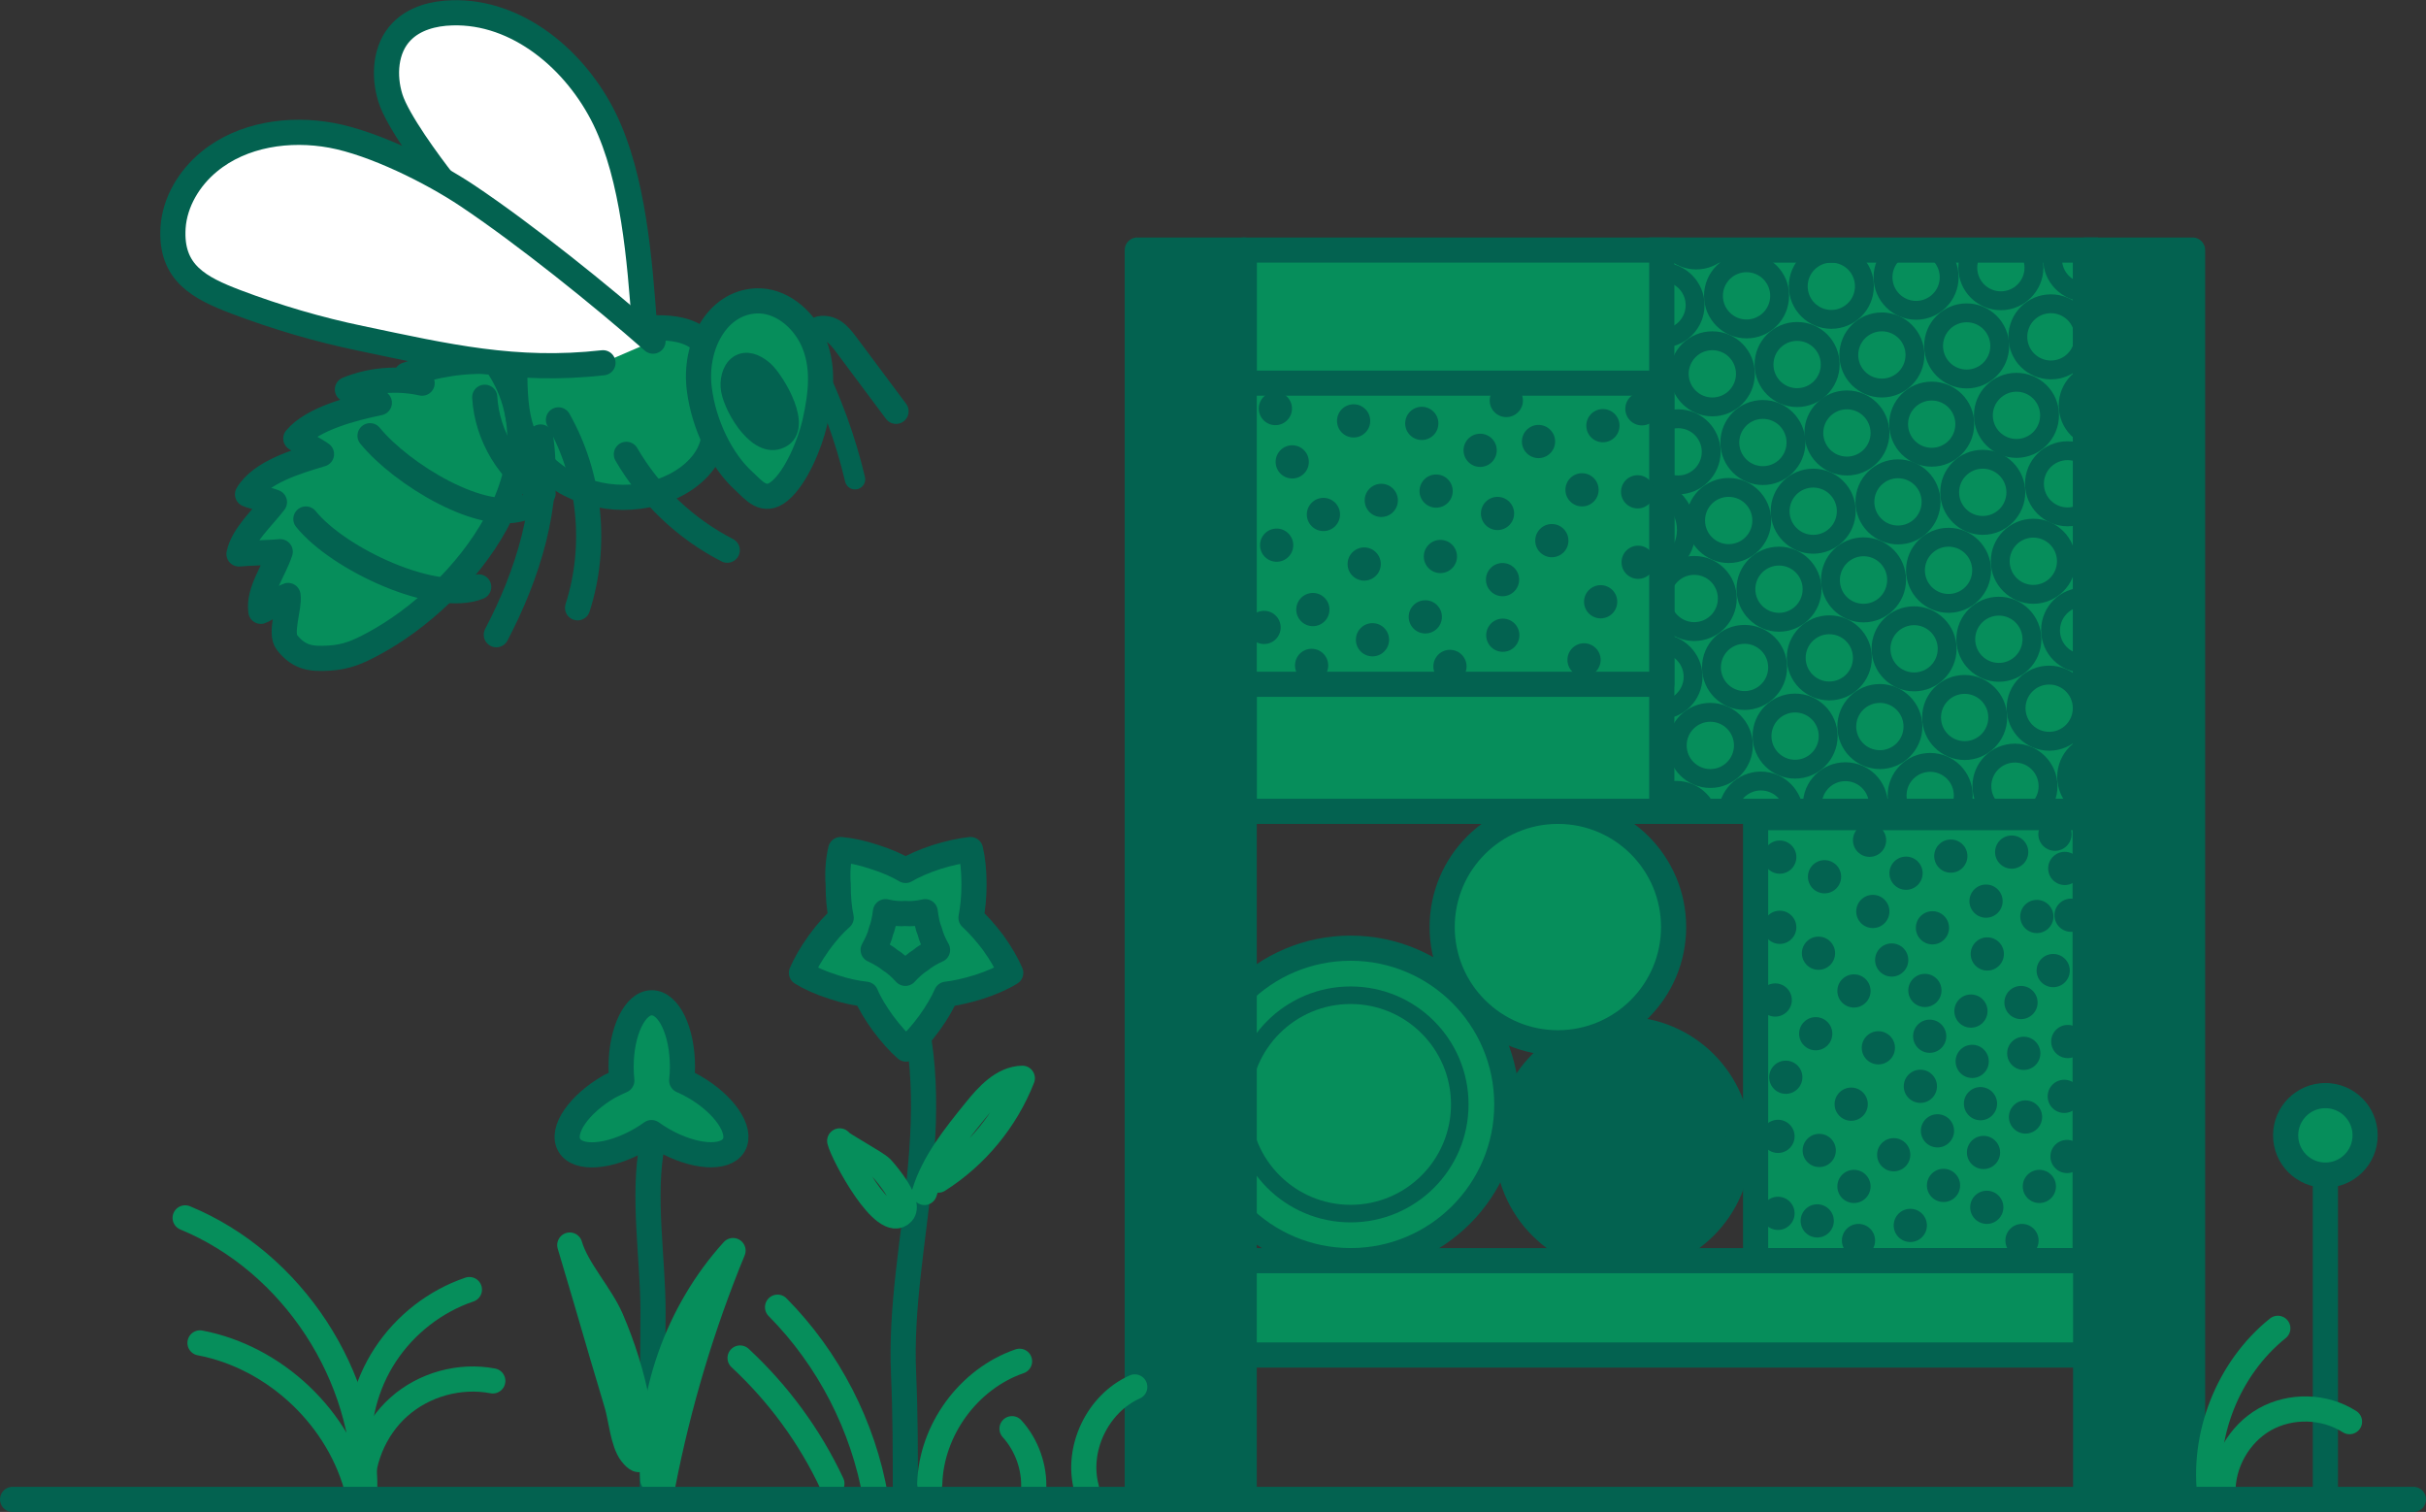 <?xml version="1.0" encoding="utf-8"?>
<!-- Generator: Adobe Illustrator 23.1.1, SVG Export Plug-In . SVG Version: 6.00 Build 0)  -->
<svg version="1.1" id="Ebene_1" xmlns="http://www.w3.org/2000/svg" xmlns:xlink="http://www.w3.org/1999/xlink" x="0px" y="0px"
	 viewBox="0 0 96.44 60.1" style="enable-background:new 0 0 96.44 60.1;" xml:space="preserve">
<rect x="0" y="0" width="96.44" height="60.1" fill="#333333" stroke="none"/>
<style type="text/css">
	.st0{fill:none;stroke:#068E5B;stroke-linecap:round;stroke-linejoin:round;stroke-miterlimit:10;}
	.st1{fill:#068E5B;stroke:#036250;stroke-linecap:round;stroke-linejoin:round;stroke-miterlimit:10;}
	.st2{fill:#068E5B;stroke:#036250;stroke-width:0.698;stroke-linecap:round;stroke-linejoin:round;stroke-miterlimit:10;}
	.st3{fill:#036250;stroke:#036250;stroke-linecap:round;stroke-linejoin:round;stroke-miterlimit:10;}
	.st4{clip-path:url(#SVGID_2_);}
	.st5{fill:#036250;}
	
		.st6{clip-path:url(#SVGID_2_);fill:none;stroke:#036250;stroke-width:0.75;stroke-linecap:round;stroke-linejoin:round;stroke-miterlimit:10;}
	.st7{fill:#068E5B;stroke:#036250;stroke-width:0.809;stroke-linecap:round;stroke-linejoin:round;stroke-miterlimit:10;}
	.st8{fill:#FFFFFF;stroke:#036250;stroke-linecap:round;stroke-linejoin:round;stroke-miterlimit:10;}
	.st9{fill:none;stroke:#036250;stroke-linecap:round;stroke-linejoin:round;stroke-miterlimit:10;}
	.st10{fill:#036250;stroke:#036250;stroke-width:0.809;stroke-linecap:round;stroke-linejoin:round;stroke-miterlimit:10;}
</style>
<g>
	<g>
		<path class="st0" d="M14.5,59.32c0.09-4.62-2.87-9.15-7.14-10.91"/>
		<path class="st0" d="M14.24,59.36c-0.72-2.97-3.29-5.41-6.29-5.98"/>
		<path class="st0" d="M14.41,59.51c-0.1-1.33,0.45-2.7,1.45-3.59c1-0.89,2.42-1.28,3.73-1.03"/>
		<path class="st0" d="M14.28,57.95c-0.12-1.43,0.25-2.9,1.04-4.1s1.98-2.13,3.34-2.59"/>
		<circle class="st1" cx="53.69" cy="43.9" r="6.21"/>
		<circle class="st2" cx="53.69" cy="43.9" r="4.34"/>
		<circle class="st3" cx="64.52" cy="45.51" r="4.6"/>
		<circle class="st1" cx="61.93" cy="36.85" r="4.6"/>
		<rect x="49.46" y="9.94" class="st1" width="16.84" height="22.31"/>
		<g>
			<defs>
				<rect id="SVGID_1_" x="66.06" y="9.94" width="16.84" height="22.31"/>
			</defs>
			<use xlink:href="#SVGID_1_"  style="overflow:visible;fill:#068E5B;"/>
			<clipPath id="SVGID_2_">
				<use xlink:href="#SVGID_1_"  style="overflow:visible;"/>
			</clipPath>
			<g class="st4">
				<g>
					<path class="st5" d="M67.99,28.69c0.52,0,0.94,0.42,0.94,0.94s-0.42,0.94-0.94,0.94s-0.94-0.42-0.94-0.94
						S67.47,28.69,67.99,28.69 M67.99,27.94c-0.94,0-1.69,0.76-1.69,1.69c0,0.94,0.76,1.69,1.69,1.69s1.69-0.76,1.69-1.69
						C69.68,28.7,68.93,27.94,67.99,27.94L67.99,27.94z"/>
				</g>
			</g>
			<g class="st4">
				<g>
					<path class="st5" d="M69.35,25.59c0.52,0,0.94,0.42,0.94,0.94s-0.42,0.94-0.94,0.94s-0.94-0.42-0.94-0.94
						S68.83,25.59,69.35,25.59 M69.35,24.84c-0.94,0-1.69,0.76-1.69,1.69c0,0.94,0.76,1.69,1.69,1.69s1.69-0.76,1.69-1.69
						C71.05,25.59,70.29,24.84,69.35,24.84L69.35,24.84z"/>
				</g>
			</g>
			<g class="st4">
				<g>
					<path class="st5" d="M71.36,28.32c0.52,0,0.94,0.42,0.94,0.94s-0.42,0.94-0.94,0.94s-0.94-0.42-0.94-0.94
						S70.84,28.32,71.36,28.32 M71.36,27.57c-0.94,0-1.69,0.76-1.69,1.69s0.76,1.69,1.69,1.69s1.69-0.76,1.69-1.69
						S72.29,27.57,71.36,27.57L71.36,27.57z"/>
				</g>
			</g>
			<g class="st4">
				<g>
					<path class="st5" d="M72.72,25.21c0.52,0,0.94,0.42,0.94,0.94s-0.42,0.94-0.94,0.94s-0.94-0.42-0.94-0.94
						S72.2,25.21,72.72,25.21 M72.72,24.46c-0.94,0-1.69,0.76-1.69,1.69c0,0.94,0.76,1.69,1.69,1.69s1.69-0.76,1.69-1.69
						C74.42,25.22,73.66,24.46,72.72,24.46L72.72,24.46z"/>
				</g>
			</g>
			<g class="st4">
				<g>
					<path class="st5" d="M70.72,22.48c0.52,0,0.94,0.42,0.94,0.94s-0.42,0.94-0.94,0.94s-0.94-0.42-0.94-0.94
						S70.2,22.48,70.72,22.48 M70.72,21.73c-0.94,0-1.69,0.76-1.69,1.69s0.76,1.69,1.69,1.69s1.69-0.76,1.69-1.69
						S71.65,21.73,70.72,21.73L70.72,21.73z"/>
				</g>
			</g>
			<g class="st4">
				<g>
					<path class="st5" d="M74.08,22.11c0.52,0,0.94,0.42,0.94,0.94S74.61,24,74.08,24s-0.94-0.42-0.94-0.94S73.56,22.11,74.08,22.11
						 M74.08,21.36c-0.94,0-1.69,0.76-1.69,1.69s0.76,1.69,1.69,1.69s1.69-0.76,1.69-1.69S75.02,21.36,74.08,21.36L74.08,21.36z"/>
				</g>
			</g>
			<g class="st4">
				<g>
					<path class="st5" d="M76.09,24.85c0.52,0,0.94,0.42,0.94,0.94s-0.42,0.94-0.94,0.94s-0.94-0.42-0.94-0.94
						S75.57,24.85,76.09,24.85 M76.09,24.1c-0.94,0-1.69,0.76-1.69,1.69s0.76,1.69,1.69,1.69s1.69-0.76,1.69-1.69
						S77.02,24.1,76.09,24.1L76.09,24.1z"/>
				</g>
			</g>
			<g class="st4">
				<g>
					<path class="st5" d="M74.73,27.94c0.52,0,0.94,0.42,0.94,0.94s-0.42,0.94-0.94,0.94s-0.94-0.42-0.94-0.94
						S74.21,27.94,74.73,27.94 M74.73,27.19c-0.94,0-1.69,0.76-1.69,1.69c0,0.94,0.76,1.69,1.69,1.69s1.69-0.76,1.69-1.69
						C76.42,27.95,75.66,27.19,74.73,27.19L74.73,27.19z"/>
				</g>
			</g>
			<g class="st4">
				<g>
					<path class="st5" d="M73.36,31.05c0.52,0,0.94,0.42,0.94,0.94s-0.42,0.94-0.94,0.94s-0.94-0.42-0.94-0.94
						S72.84,31.05,73.36,31.05 M73.36,30.3c-0.94,0-1.69,0.76-1.69,1.69s0.76,1.69,1.69,1.69s1.69-0.76,1.69-1.69
						S74.3,30.3,73.36,30.3L73.36,30.3z"/>
				</g>
			</g>
			<g class="st4">
				<g>
					<path class="st5" d="M76.73,30.68c0.52,0,0.94,0.42,0.94,0.94s-0.42,0.94-0.94,0.94s-0.94-0.42-0.94-0.94
						S76.21,30.68,76.73,30.68 M76.73,29.93c-0.94,0-1.69,0.76-1.69,1.69s0.76,1.69,1.69,1.69s1.69-0.76,1.69-1.69
						S77.67,29.93,76.73,29.93L76.73,29.93z"/>
				</g>
			</g>
			<g class="st4">
				<g>
					<path class="st5" d="M80.1,30.31c0.52,0,0.94,0.42,0.94,0.94s-0.42,0.94-0.94,0.94c-0.52,0-0.94-0.42-0.94-0.94
						S79.58,30.31,80.1,30.31 M80.1,29.56c-0.94,0-1.69,0.76-1.69,1.69s0.76,1.69,1.69,1.69c0.94,0,1.69-0.76,1.69-1.69
						S81.03,29.56,80.1,29.56L80.1,29.56z"/>
				</g>
			</g>
			<g class="st4">
				<g>
					<path class="st5" d="M81.46,27.21c0.52,0,0.94,0.42,0.94,0.94s-0.42,0.94-0.94,0.94s-0.94-0.42-0.94-0.94
						S80.94,27.21,81.46,27.21 M81.46,26.46c-0.94,0-1.69,0.76-1.69,1.69s0.76,1.69,1.69,1.69s1.69-0.76,1.69-1.69
						S82.4,26.46,81.46,26.46L81.46,26.46z"/>
				</g>
			</g>
			<g class="st4">
				<g>
					<path class="st5" d="M82.83,24.11c0.52,0,0.94,0.42,0.94,0.94S83.35,26,82.83,26s-0.94-0.42-0.94-0.94S82.31,24.11,82.83,24.11
						 M82.83,23.36c-0.94,0-1.69,0.76-1.69,1.69c0,0.94,0.76,1.69,1.69,1.69s1.69-0.76,1.69-1.69
						C84.52,24.12,83.76,23.36,82.83,23.36L82.83,23.36z"/>
				</g>
			</g>
			<g class="st4">
				<g>
					<path class="st5" d="M83.47,29.94c0.52,0,0.94,0.42,0.94,0.94c0,0.52-0.42,0.94-0.94,0.94s-0.94-0.42-0.94-0.94
						C82.52,30.36,82.95,29.94,83.47,29.94 M83.47,29.19c-0.94,0-1.69,0.76-1.69,1.69c0,0.94,0.76,1.69,1.69,1.69
						s1.69-0.76,1.69-1.69C85.16,29.94,84.4,29.19,83.47,29.19L83.47,29.19z"/>
				</g>
			</g>
			<g class="st4">
				<g>
					<path class="st5" d="M82.19,18.29c0.52,0,0.94,0.42,0.94,0.94s-0.42,0.94-0.94,0.94s-0.94-0.42-0.94-0.94
						S81.67,18.29,82.19,18.29 M82.19,17.54c-0.94,0-1.69,0.76-1.69,1.69s0.76,1.69,1.69,1.69c0.94,0,1.69-0.76,1.69-1.69
						S83.12,17.54,82.19,17.54L82.19,17.54z"/>
				</g>
			</g>
			<g class="st4">
				<g>
					<path class="st5" d="M81.53,12.45c0.52,0,0.94,0.42,0.94,0.94s-0.42,0.94-0.94,0.94s-0.94-0.42-0.94-0.94S81,12.45,81.53,12.45
						 M81.53,11.7c-0.94,0-1.69,0.76-1.69,1.69c0,0.94,0.76,1.69,1.69,1.69s1.69-0.76,1.69-1.69C83.22,12.46,82.46,11.7,81.53,11.7
						L81.53,11.7z"/>
				</g>
			</g>
			<g class="st4">
				<g>
					<path class="st5" d="M83.53,15.18c0.52,0,0.94,0.42,0.94,0.94c0,0.52-0.42,0.94-0.94,0.94s-0.94-0.42-0.94-0.94
						C82.58,15.61,83.01,15.18,83.53,15.18 M83.53,14.43c-0.94,0-1.69,0.76-1.69,1.69c0,0.94,0.76,1.69,1.69,1.69
						s1.69-0.76,1.69-1.69C85.22,15.19,84.46,14.43,83.53,14.43L83.53,14.43z"/>
				</g>
			</g>
			<g class="st4">
				<g>
					<path class="st5" d="M82.91,9.36c0.52,0,0.94,0.42,0.94,0.94s-0.42,0.94-0.94,0.94s-0.94-0.42-0.94-0.94S82.39,9.36,82.91,9.36
						 M82.91,8.61c-0.94,0-1.69,0.76-1.69,1.69s0.76,1.69,1.69,1.69s1.69-0.76,1.69-1.69S83.85,8.61,82.91,8.61L82.91,8.61z"/>
				</g>
			</g>
			<g class="st4">
				<g>
					<path class="st5" d="M66.71,17.02c0.52,0,0.94,0.42,0.94,0.94s-0.42,0.94-0.94,0.94s-0.94-0.42-0.94-0.94
						S66.19,17.02,66.71,17.02 M66.71,16.27c-0.94,0-1.69,0.76-1.69,1.69s0.76,1.69,1.69,1.69s1.69-0.76,1.69-1.69
						S67.64,16.27,66.71,16.27L66.71,16.27z"/>
				</g>
			</g>
			<g class="st4">
				<g>
					<path class="st5" d="M66.07,11.19c0.52,0,0.94,0.42,0.94,0.94s-0.42,0.94-0.94,0.94s-0.94-0.42-0.94-0.94
						S65.55,11.19,66.07,11.19 M66.07,10.44c-0.94,0-1.69,0.76-1.69,1.69c0,0.94,0.76,1.69,1.69,1.69s1.69-0.76,1.69-1.69
						C67.76,11.2,67,10.44,66.07,10.44L66.07,10.44z"/>
				</g>
			</g>
			<circle class="st6" cx="65.35" cy="21.06" r="1.69"/>
			<g class="st4">
				<g>
					<path class="st5" d="M65.99,25.96c0.52,0,0.94,0.42,0.94,0.94s-0.42,0.94-0.94,0.94s-0.94-0.42-0.94-0.94
						S65.47,25.96,65.99,25.96 M65.99,25.21c-0.94,0-1.69,0.76-1.69,1.69s0.76,1.69,1.69,1.69c0.94,0,1.69-0.76,1.69-1.69
						S66.92,25.21,65.99,25.21L65.99,25.21z"/>
				</g>
			</g>
			<g class="st4">
				<g>
					<path class="st5" d="M66.63,31.79c0.52,0,0.94,0.42,0.94,0.94s-0.42,0.94-0.94,0.94s-0.94-0.42-0.94-0.94
						S66.11,31.79,66.63,31.79 M66.63,31.04c-0.94,0-1.69,0.76-1.69,1.69c0,0.94,0.76,1.69,1.69,1.69c0.94,0,1.69-0.76,1.69-1.69
						C68.32,31.8,67.57,31.04,66.63,31.04L66.63,31.04z"/>
				</g>
			</g>
			<g class="st4">
				<g>
					<path class="st5" d="M78.1,27.58c0.52,0,0.94,0.42,0.94,0.94s-0.42,0.94-0.94,0.94s-0.94-0.42-0.94-0.94
						S77.58,27.58,78.1,27.58 M78.1,26.83c-0.94,0-1.69,0.76-1.69,1.69s0.76,1.69,1.69,1.69s1.69-0.76,1.69-1.69
						S79.03,26.83,78.1,26.83L78.1,26.83z"/>
				</g>
			</g>
			<g class="st4">
				<g>
					<path class="st5" d="M67.35,22.85c0.52,0,0.94,0.42,0.94,0.94s-0.42,0.94-0.94,0.94s-0.94-0.42-0.94-0.94
						S66.83,22.85,67.35,22.85 M67.35,22.1c-0.94,0-1.69,0.76-1.69,1.69s0.76,1.69,1.69,1.69s1.69-0.76,1.69-1.69
						S68.29,22.1,67.35,22.1L67.35,22.1z"/>
				</g>
			</g>
			<g class="st4">
				<g>
					<path class="st5" d="M70,31.42c0.52,0,0.94,0.42,0.94,0.94s-0.42,0.94-0.94,0.94s-0.94-0.42-0.94-0.94S69.48,31.42,70,31.42
						 M70,30.67c-0.94,0-1.69,0.76-1.69,1.69s0.76,1.69,1.69,1.69s1.69-0.76,1.69-1.69S70.93,30.67,70,30.67L70,30.67z"/>
				</g>
			</g>
			<g class="st4">
				<g>
					<path class="st5" d="M68.72,19.75c0.52,0,0.94,0.42,0.94,0.94s-0.42,0.94-0.94,0.94s-0.94-0.42-0.94-0.94
						S68.19,19.75,68.72,19.75 M68.72,19c-0.94,0-1.69,0.76-1.69,1.69s0.76,1.69,1.69,1.69s1.69-0.76,1.69-1.69S69.65,19,68.72,19
						L68.72,19z"/>
				</g>
			</g>
			<g class="st4">
				<g>
					<path class="st5" d="M72.08,19.38c0.52,0,0.94,0.42,0.94,0.94s-0.42,0.94-0.94,0.94s-0.94-0.42-0.94-0.94
						S71.56,19.38,72.08,19.38 M72.08,18.63c-0.94,0-1.69,0.76-1.69,1.69s0.76,1.69,1.69,1.69s1.69-0.76,1.69-1.69
						S73.02,18.63,72.08,18.63L72.08,18.63z"/>
				</g>
			</g>
			<g class="st4">
				<g>
					<path class="st5" d="M75.45,19.01c0.52,0,0.94,0.42,0.94,0.94s-0.42,0.94-0.94,0.94s-0.94-0.42-0.94-0.94
						S74.93,19.01,75.45,19.01 M75.45,18.26c-0.94,0-1.69,0.76-1.69,1.69s0.76,1.69,1.69,1.69s1.69-0.76,1.69-1.69
						S76.39,18.26,75.45,18.26L75.45,18.26z"/>
				</g>
			</g>
			<g class="st4">
				<g>
					<path class="st5" d="M77.46,21.73c0.52,0,0.94,0.42,0.94,0.94s-0.42,0.94-0.94,0.94s-0.94-0.42-0.94-0.94
						S76.94,21.73,77.46,21.73 M77.46,20.98c-0.94,0-1.69,0.76-1.69,1.69s0.76,1.69,1.69,1.69s1.69-0.76,1.69-1.69
						S78.39,20.98,77.46,20.98L77.46,20.98z"/>
				</g>
			</g>
			<g class="st4">
				<g>
					<path class="st5" d="M79.46,24.47c0.52,0,0.94,0.42,0.94,0.94s-0.42,0.94-0.94,0.94s-0.94-0.42-0.94-0.94
						S78.94,24.47,79.46,24.47 M79.46,23.72c-0.94,0-1.69,0.76-1.69,1.69s0.76,1.69,1.69,1.69s1.69-0.76,1.69-1.69
						S80.39,23.72,79.46,23.72L79.46,23.72z"/>
				</g>
			</g>
			<g class="st4">
				<g>
					<path class="st5" d="M68.07,13.92c0.52,0,0.94,0.42,0.94,0.94s-0.42,0.94-0.94,0.94s-0.94-0.42-0.94-0.94
						S67.55,13.92,68.07,13.92 M68.07,13.17c-0.94,0-1.69,0.76-1.69,1.69s0.76,1.69,1.69,1.69s1.69-0.76,1.69-1.69
						S69.01,13.17,68.07,13.17L68.07,13.17z"/>
				</g>
			</g>
			<g class="st4">
				<g>
					<path class="st5" d="M69.43,10.82c0.52,0,0.94,0.42,0.94,0.94s-0.42,0.94-0.94,0.94s-0.94-0.42-0.94-0.94
						S68.91,10.82,69.43,10.82 M69.43,10.07c-0.94,0-1.69,0.76-1.69,1.69c0,0.94,0.76,1.69,1.69,1.69c0.94,0,1.69-0.76,1.69-1.69
						C71.13,10.82,70.37,10.07,69.43,10.07L69.43,10.07z"/>
				</g>
			</g>
			<g class="st4">
				<g>
					<path class="st5" d="M71.44,13.55c0.52,0,0.94,0.42,0.94,0.94s-0.42,0.94-0.94,0.94s-0.94-0.42-0.94-0.94
						S70.92,13.55,71.44,13.55 M71.44,12.8c-0.94,0-1.69,0.76-1.69,1.69c0,0.94,0.76,1.69,1.69,1.69s1.69-0.76,1.69-1.69
						C73.13,13.55,72.38,12.8,71.44,12.8L71.44,12.8z"/>
				</g>
			</g>
			<g class="st4">
				<g>
					<path class="st5" d="M72.8,10.44c0.52,0,0.94,0.42,0.94,0.94s-0.42,0.94-0.94,0.94s-0.94-0.42-0.94-0.94
						S72.28,10.44,72.8,10.44 M72.8,9.69c-0.94,0-1.69,0.76-1.69,1.69c0,0.94,0.76,1.69,1.69,1.69c0.94,0,1.69-0.76,1.69-1.69
						C74.5,10.45,73.74,9.69,72.8,9.69L72.8,9.69z"/>
				</g>
			</g>
			<g class="st4">
				<g>
					<path class="st5" d="M70.8,7.71c0.52,0,0.94,0.42,0.94,0.94S71.32,9.6,70.8,9.6c-0.52,0-0.94-0.42-0.94-0.94
						S70.28,7.71,70.8,7.71 M70.8,6.96c-0.94,0-1.69,0.76-1.69,1.69s0.76,1.69,1.69,1.69c0.94,0,1.69-0.76,1.69-1.69
						S71.73,6.96,70.8,6.96L70.8,6.96z"/>
				</g>
			</g>
			<g class="st4">
				<g>
					<path class="st5" d="M74.17,7.34c0.52,0,0.94,0.42,0.94,0.94s-0.42,0.94-0.94,0.94s-0.94-0.42-0.94-0.94S73.65,7.34,74.17,7.34
						 M74.17,6.59c-0.94,0-1.69,0.76-1.69,1.69s0.76,1.69,1.69,1.69s1.69-0.76,1.69-1.69S75.1,6.59,74.17,6.59L74.17,6.59z"/>
				</g>
			</g>
			<g class="st4">
				<g>
					<path class="st5" d="M76.17,10.08c0.52,0,0.94,0.42,0.94,0.94s-0.42,0.94-0.94,0.94s-0.94-0.42-0.94-0.94
						S75.65,10.08,76.17,10.08 M76.17,9.33c-0.94,0-1.69,0.76-1.69,1.69s0.76,1.69,1.69,1.69s1.69-0.76,1.69-1.69
						S77.11,9.33,76.17,9.33L76.17,9.33z"/>
				</g>
			</g>
			<g class="st4">
				<g>
					<path class="st5" d="M74.81,13.17c0.52,0,0.94,0.42,0.94,0.94s-0.42,0.94-0.94,0.94s-0.94-0.42-0.94-0.94
						S74.29,13.17,74.81,13.17 M74.81,12.42c-0.94,0-1.69,0.76-1.69,1.69c0,0.94,0.76,1.69,1.69,1.69s1.69-0.76,1.69-1.69
						C76.5,13.18,75.74,12.42,74.81,12.42L74.81,12.42z"/>
				</g>
			</g>
			<g class="st4">
				<g>
					<path class="st5" d="M78.18,12.81c0.52,0,0.94,0.42,0.94,0.94s-0.42,0.94-0.94,0.94s-0.94-0.42-0.94-0.94
						S77.66,12.81,78.18,12.81 M78.18,12.06c-0.94,0-1.69,0.76-1.69,1.69s0.76,1.69,1.69,1.69s1.69-0.76,1.69-1.69
						S79.11,12.06,78.18,12.06L78.18,12.06z"/>
				</g>
			</g>
			<g class="st4">
				<g>
					<path class="st5" d="M67.43,8.08c0.52,0,0.94,0.42,0.94,0.94s-0.42,0.94-0.94,0.94s-0.94-0.42-0.94-0.94S66.91,8.08,67.43,8.08
						 M67.43,7.33c-0.94,0-1.69,0.76-1.69,1.69s0.76,1.69,1.69,1.69s1.69-0.76,1.69-1.69S68.37,7.33,67.43,7.33L67.43,7.33z"/>
				</g>
			</g>
			<g class="st4">
				<g>
					<path class="st5" d="M70.08,16.65c0.52,0,0.94,0.42,0.94,0.94s-0.42,0.94-0.94,0.94s-0.94-0.42-0.94-0.94
						S69.56,16.65,70.08,16.65 M70.08,15.9c-0.94,0-1.69,0.76-1.69,1.69s0.76,1.69,1.69,1.69s1.69-0.76,1.69-1.69
						S71.01,15.9,70.08,15.9L70.08,15.9z"/>
				</g>
			</g>
			<g class="st4">
				<g>
					<path class="st5" d="M73.42,16.27c0.52,0,0.94,0.42,0.94,0.94s-0.42,0.94-0.94,0.94s-0.94-0.42-0.94-0.94
						S72.9,16.27,73.42,16.27 M73.42,15.52c-0.94,0-1.69,0.76-1.69,1.69s0.76,1.69,1.69,1.69s1.69-0.76,1.69-1.69
						S74.36,15.52,73.42,15.52L73.42,15.52z"/>
				</g>
			</g>
			<g class="st4">
				<g>
					<path class="st5" d="M76.79,15.92c0.52,0,0.94,0.42,0.94,0.94s-0.42,0.94-0.94,0.94s-0.94-0.42-0.94-0.94
						S76.27,15.92,76.79,15.92 M76.79,15.17c-0.94,0-1.69,0.76-1.69,1.69c0,0.94,0.76,1.69,1.69,1.69s1.69-0.76,1.69-1.69
						C78.49,15.93,77.73,15.17,76.79,15.17L76.79,15.17z"/>
				</g>
			</g>
			<g class="st4">
				<g>
					<path class="st5" d="M80.16,15.57c0.52,0,0.94,0.42,0.94,0.94c0,0.52-0.42,0.94-0.94,0.94s-0.94-0.42-0.94-0.94
						C79.22,16,79.64,15.57,80.16,15.57 M80.16,14.82c-0.94,0-1.69,0.76-1.69,1.69c0,0.94,0.76,1.69,1.69,1.69s1.69-0.76,1.69-1.69
						C81.86,15.58,81.1,14.82,80.16,14.82L80.16,14.82z"/>
				</g>
			</g>
			<g class="st4">
				<g>
					<path class="st5" d="M78.82,18.63c0.52,0,0.94,0.42,0.94,0.94s-0.42,0.94-0.94,0.94s-0.94-0.42-0.94-0.94
						S78.3,18.63,78.82,18.63 M78.82,17.88c-0.94,0-1.69,0.76-1.69,1.69s0.76,1.69,1.69,1.69s1.69-0.76,1.69-1.69
						S79.75,17.88,78.82,17.88L78.82,17.88z"/>
				</g>
			</g>
			<g class="st4">
				<g>
					<path class="st5" d="M80.83,21.37c0.52,0,0.94,0.42,0.94,0.94s-0.42,0.94-0.94,0.94s-0.94-0.42-0.94-0.94
						S80.31,21.37,80.83,21.37 M80.83,20.62c-0.94,0-1.69,0.76-1.69,1.69s0.76,1.69,1.69,1.69s1.69-0.76,1.69-1.69
						S81.76,20.62,80.83,20.62L80.83,20.62z"/>
				</g>
			</g>
			<g class="st4">
				<g>
					<path class="st5" d="M77.54,6.96c0.52,0,0.94,0.42,0.94,0.94s-0.42,0.94-0.94,0.94s-0.94-0.42-0.94-0.94S77.02,6.96,77.54,6.96
						 M77.54,6.21c-0.94,0-1.69,0.76-1.69,1.69c0,0.94,0.76,1.69,1.69,1.69s1.69-0.76,1.69-1.69C79.23,6.97,78.47,6.21,77.54,6.21
						L77.54,6.21z"/>
				</g>
			</g>
			<g class="st4">
				<g>
					<path class="st5" d="M79.54,9.7c0.52,0,0.94,0.42,0.94,0.94s-0.42,0.94-0.94,0.94s-0.94-0.42-0.94-0.94S79.02,9.7,79.54,9.7
						 M79.54,8.95c-0.94,0-1.69,0.76-1.69,1.69c0,0.94,0.76,1.69,1.69,1.69s1.69-0.76,1.69-1.69C81.23,9.71,80.47,8.95,79.54,8.95
						L79.54,8.95z"/>
				</g>
			</g>
			<use xlink:href="#SVGID_1_"  style="overflow:visible;fill:none;stroke:#036250;stroke-miterlimit:10;"/>
		</g>
		<rect x="45.21" y="9.94" class="st3" width="4.25" height="49.38"/>
		<rect x="82.91" y="9.94" class="st3" width="4.25" height="49.38"/>
		<g>
			<rect x="69.79" y="32.5" class="st1" width="13.1" height="17.61"/>
			<g>
				<circle class="st5" cx="82.17" cy="45.97" r="0.66"/>
				<circle class="st5" cx="72.32" cy="45.73" r="0.66"/>
				<circle class="st5" cx="75.77" cy="34.71" r="0.66"/>
				<circle class="st5" cx="73.59" cy="43.89" r="0.66"/>
				<circle class="st5" cx="75.94" cy="48.71" r="0.66"/>
				<circle class="st5" cx="76.34" cy="43.18" r="0.66"/>
				<circle class="st5" cx="73.88" cy="49.31" r="0.66"/>
				<circle class="st5" cx="70.68" cy="45.17" r="0.66"/>
				<circle class="st5" cx="70.68" cy="48.23" r="0.66"/>
				<circle class="st5" cx="80.34" cy="39.85" r="0.66"/>
				<circle class="st5" cx="79" cy="37.92" r="0.66"/>
				<circle class="st5" cx="78.35" cy="40.19" r="0.66"/>
				<circle class="st5" cx="72.18" cy="41.09" r="0.66"/>
				<circle class="st5" cx="81.62" cy="38.58" r="0.66"/>
				<circle class="st5" cx="80.38" cy="49.31" r="0.66"/>
				<circle class="st5" cx="80.97" cy="36.43" r="0.66"/>
				<circle class="st5" cx="75.2" cy="38.16" r="0.66"/>
				<circle class="st5" cx="78.73" cy="43.87" r="0.66"/>
				<circle class="st5" cx="82.2" cy="41.4" r="0.66"/>
				<circle class="st5" cx="74.32" cy="33.4" r="0.66"/>
				<circle class="st5" cx="72.53" cy="34.85" r="0.66"/>
				<circle class="st5" cx="78.98" cy="47.99" r="0.66"/>
				<circle class="st5" cx="74.45" cy="36.23" r="0.66"/>
				<circle class="st5" cx="70.75" cy="36.86" r="0.66"/>
				<circle class="st5" cx="78.85" cy="45.81" r="0.66"/>
				<circle class="st5" cx="74.67" cy="41.65" r="0.66"/>
				<circle class="st5" cx="77.26" cy="47.12" r="0.66"/>
				<circle class="st5" cx="78.4" cy="42.19" r="0.66"/>
				<circle class="st5" cx="76.71" cy="41.19" r="0.66"/>
				<circle class="st5" cx="75.28" cy="45.9" r="0.66"/>
				<circle class="st5" cx="80.45" cy="41.87" r="0.66"/>
				<circle class="st5" cx="82.06" cy="43.58" r="0.66"/>
				<circle class="st5" cx="81.07" cy="47.16" r="0.66"/>
				<circle class="st5" cx="73.7" cy="39.39" r="0.66"/>
				<circle class="st5" cx="81.69" cy="33.16" r="0.66"/>
				<circle class="st5" cx="73.7" cy="47.16" r="0.66"/>
				<circle class="st5" cx="80.52" cy="44.4" r="0.66"/>
				<circle class="st5" cx="76.82" cy="36.88" r="0.66"/>
				<circle class="st5" cx="78.95" cy="35.82" r="0.66"/>
				<circle class="st5" cx="77.02" cy="44.95" r="0.66"/>
				<circle class="st5" cx="77.55" cy="34.03" r="0.66"/>
				<circle class="st5" cx="79.97" cy="33.87" r="0.66"/>
				<circle class="st5" cx="82.33" cy="36.38" r="0.66"/>
				<circle class="st5" cx="70.57" cy="39.75" r="0.66"/>
				<circle class="st5" cx="82.08" cy="34.52" r="0.66"/>
				<circle class="st5" cx="72.24" cy="48.53" r="0.66"/>
				<circle class="st5" cx="70.75" cy="34.07" r="0.66"/>
				<circle class="st5" cx="76.52" cy="39.37" r="0.66"/>
				<circle class="st5" cx="72.29" cy="37.89" r="0.66"/>
				<circle class="st5" cx="70.99" cy="42.82" r="0.66"/>
			</g>
		</g>
		<g>
			<rect x="49.46" y="15.23" class="st1" width="16.6" height="11.97"/>
			<g>
				<circle class="st5" cx="59.73" cy="23.04" r="0.66"/>
				<circle class="st5" cx="54.91" cy="19.89" r="0.66"/>
				<circle class="st5" cx="63.72" cy="16.92" r="0.66"/>
				<circle class="st5" cx="52.14" cy="26.45" r="0.66"/>
				<circle class="st5" cx="59.88" cy="15.92" r="0.66"/>
				<circle class="st5" cx="52.61" cy="20.45" r="0.66"/>
				<circle class="st5" cx="65.27" cy="16.25" r="0.66"/>
				<circle class="st5" cx="65.1" cy="19.55" r="0.66"/>
				<circle class="st5" cx="65.12" cy="22.35" r="0.66"/>
				<circle class="st5" cx="50.75" cy="21.67" r="0.66"/>
				<circle class="st5" cx="54.23" cy="22.42" r="0.66"/>
				<circle class="st5" cx="59.53" cy="20.41" r="0.66"/>
				<circle class="st5" cx="51.37" cy="18.36" r="0.66"/>
				<circle class="st5" cx="52.19" cy="24.23" r="0.66"/>
				<circle class="st5" cx="57.64" cy="26.49" r="0.66"/>
				<circle class="st5" cx="63.63" cy="23.92" r="0.66"/>
				<circle class="st5" cx="50.7" cy="16.24" r="0.66"/>
				<circle class="st5" cx="56.66" cy="24.52" r="0.66"/>
				<circle class="st5" cx="54.56" cy="25.43" r="0.66"/>
				<circle class="st5" cx="61.16" cy="17.55" r="0.66"/>
				<circle class="st5" cx="50.25" cy="24.94" r="0.66"/>
				<circle class="st5" cx="57.26" cy="22.12" r="0.66"/>
				<circle class="st5" cx="59.74" cy="25.25" r="0.66"/>
				<circle class="st5" cx="62.89" cy="19.47" r="0.66"/>
				<circle class="st5" cx="58.84" cy="17.9" r="0.66"/>
				<circle class="st5" cx="53.81" cy="16.73" r="0.66"/>
				<circle class="st5" cx="62.97" cy="26.23" r="0.66"/>
				<circle class="st5" cx="56.52" cy="16.83" r="0.66"/>
				<circle class="st5" cx="57.09" cy="19.52" r="0.66"/>
				<circle class="st5" cx="61.69" cy="21.49" r="0.66"/>
			</g>
		</g>
		<rect x="49.46" y="50.11" class="st1" width="33.45" height="3.75"/>
		<g>
			<path class="st7" d="M32.3,14.41c0.74,1.48,1.31,3.04,1.69,4.64"/>
			<g>
				<path class="st1" d="M16.16,14.9c1.12-0.41,2.32-0.6,3.52-0.52c2.91,4.11-1.21,9.27-4.84,11.21c-0.61,0.33-1.07,0.53-1.76,0.57
					c-0.69,0.04-1.18,0-1.67-0.62c-0.3-0.37,0.11-1.4,0.04-1.87c-0.16,0.04-0.93,0.59-1.08,0.63c-0.11-0.8,0.52-1.6,0.77-2.37
					c-0.36,0.04-1.28,0.05-1.64,0.09c0.16-0.76,0.94-1.44,1.41-2.06c-0.21-0.09-0.87-0.22-1.07-0.31c0.53-0.89,1.95-1.3,2.94-1.6
					c-0.15-0.12-0.86-0.5-1.02-0.62c0.67-0.8,2.31-1.21,3.32-1.42c-0.19-0.13-1.08-0.4-1.27-0.53c0.93-0.38,1.98-0.47,2.97-0.25
					C16.56,15.13,16.36,15.02,16.16,14.9z"/>
				<path class="st1" d="M28.38,17.3c-0.06,0.86-0.73,1.56-1.49,1.96c-1.49,0.79-3.43,0.65-4.79-0.34c-1.65-1.2-1.63-2.77-1.64-4.56
					c0.62-0.73,1.37-0.79,2.3-1.02c0.93-0.23,1.9-0.26,2.86-0.3c0.64-0.02,1.3-0.04,1.88,0.24c0.65,0.32,1.08,0.99,1.24,1.7
					C28.9,15.69,28.43,16.58,28.38,17.3z"/>
				<path class="st8" d="M17.64,7.24C17.06,6.5,15.8,4.79,15.52,3.9s-0.21-1.97,0.44-2.64c0.51-0.53,1.27-0.73,2.01-0.75
					c2.61-0.08,4.93,1.89,6.07,4.23c1.14,2.35,1.39,5.6,1.58,8.2"/>
				<path class="st1" d="M30.06,11.96c0.95-0.04,1.83,0.66,2.25,1.57c0.45,0.99,0.35,2.08,0.08,3.27c-0.19,0.83-0.74,2.18-1.4,2.72
					c-0.62,0.51-1.02-0.03-1.41-0.39c-0.9-0.81-1.6-2.24-1.78-3.66C27.58,13.77,28.49,12.03,30.06,11.96z"/>
				<path class="st9" d="M12.16,20.63c1.31,1.62,5.16,3.39,6.87,2.7"/>
				<path class="st9" d="M14.71,17.32c1.26,1.54,4.5,3.51,6.15,2.85"/>
				<path class="st9" d="M32.43,13.14c0.2-0.14,0.49-0.1,0.7,0.03c0.21,0.13,0.37,0.34,0.52,0.54c0.66,0.88,1.31,1.76,1.97,2.64"/>
				<path class="st9" d="M24.9,18.06c0.94,1.62,2.35,2.96,4.01,3.81"/>
				<path class="st8" d="M25.96,13.56c-2.04-1.8-5.12-4.27-7.38-5.78c-1.42-0.95-3.72-2.09-5.4-2.4S9.63,5.34,8.31,6.43
					c-0.79,0.65-1.36,1.6-1.43,2.61c-0.12,1.82,1.06,2.41,2.5,2.96c1.61,0.61,3.27,1.1,4.96,1.45c3.42,0.72,6.16,1.36,9.63,0.97"/>
				<path class="st9" d="M22.2,16.69c1.27,2.24,1.55,5.02,0.76,7.47"/>
			</g>
			<path class="st10" d="M29.05,15.37c-0.02-0.36,0.1-0.78,0.44-0.91c0.3-0.11,0.63,0.08,0.87,0.29c0.44,0.4,1.62,2.35,0.57,2.7
				C30.05,17.76,29.08,16.02,29.05,15.37z"/>
			<path class="st9" d="M21.59,19.61c-1.33-0.79-2.23-2.27-2.32-3.82"/>
			<path class="st9" d="M21.49,17.37c0.4,2.64-0.52,5.5-1.76,7.86"/>
		</g>
		<path class="st9" d="M35.99,59.28c0-1.55,0-3.1-0.07-4.65c-0.12-2.65,0.39-5.28,0.64-7.9c0.28-2.81,0.28-5.76-0.88-8.34"/>
		<path class="st9" d="M25.93,59.28c0-0.17,0-0.34,0-0.52c0-2.21,0.02-4.42,0.03-6.63c0-2.09-0.43-4.6-0.03-6.64"/>
		<line class="st9" x1="92.44" y1="59.16" x2="92.44" y2="43.55"/>
		<path class="st0" d="M33.07,58.97c-0.88-1.88-2.13-3.58-3.65-4.99"/>
		<path class="st0" d="M36.96,58.98c0.06-2.14,1.54-4.17,3.57-4.87"/>
		<path class="st0" d="M41.09,59.22c0.05-0.88-0.27-1.78-0.86-2.43"/>
		<path class="st0" d="M43.19,59.15c-0.42-1.56,0.44-3.36,1.92-4.02"/>
		<path class="st0" d="M88.37,59.35c-0.03-1.18,0.64-2.35,1.66-2.93c1.03-0.58,2.37-0.55,3.37,0.09"/>
		<path class="st0" d="M87.87,59.59c-0.36-2.52,0.7-5.2,2.68-6.79"/>
		<path class="st0" d="M34.81,59.53c-0.49-2.84-1.87-5.52-3.9-7.57"/>
		<path class="st1" d="M24.72,42.95c-0.02-0.17-0.03-0.35-0.03-0.54c0-1.41,0.55-2.55,1.22-2.55c0.68,0,1.22,1.14,1.22,2.55
			c0,0.18-0.01,0.36-0.03,0.54c0.16,0.07,0.32,0.15,0.48,0.24c1.22,0.7,1.93,1.75,1.59,2.33s-1.6,0.49-2.82-0.21
			c-0.16-0.09-0.31-0.19-0.45-0.29c-0.14,0.1-0.29,0.2-0.45,0.29c-1.22,0.7-2.48,0.8-2.82,0.21s0.38-1.63,1.59-2.33
			C24.4,43.1,24.56,43.02,24.72,42.95z"/>
		<path class="st1" d="M33.42,33.77c0.38,0.03,0.86,0.13,1.36,0.3c0.48,0.15,0.9,0.34,1.22,0.53c0.32-0.19,0.74-0.37,1.22-0.53
			c0.51-0.16,0.98-0.26,1.36-0.3c0.09,0.37,0.14,0.85,0.14,1.39c0,0.5-0.05,0.96-0.12,1.32c0.27,0.25,0.58,0.59,0.88,0.99
			c0.31,0.43,0.55,0.85,0.7,1.2c-0.32,0.2-0.77,0.4-1.27,0.56c-0.48,0.15-0.93,0.25-1.29,0.29c-0.15,0.34-0.38,0.74-0.67,1.14
			c-0.31,0.43-0.64,0.79-0.93,1.04c-0.29-0.25-0.61-0.61-0.93-1.04c-0.29-0.4-0.53-0.8-0.67-1.14c-0.37-0.04-0.82-0.13-1.29-0.29
			c-0.51-0.16-0.95-0.36-1.27-0.56c0.15-0.35,0.39-0.77,0.7-1.2c0.29-0.4,0.6-0.75,0.88-0.99c-0.08-0.36-0.12-0.82-0.12-1.32
			C33.28,34.63,33.33,34.14,33.42,33.77z"/>
		<path class="st1" d="M35.99,36.31c-0.2,0.02-0.48,0-0.79-0.07c-0.04,0.32-0.1,0.59-0.18,0.78c-0.04,0.2-0.15,0.45-0.31,0.74
			c0.29,0.14,0.53,0.28,0.68,0.41c0.17,0.1,0.38,0.28,0.6,0.52c0.22-0.24,0.43-0.42,0.6-0.52c0.15-0.13,0.39-0.28,0.68-0.41
			c-0.16-0.28-0.26-0.54-0.31-0.74c-0.08-0.18-0.14-0.45-0.18-0.78C36.47,36.31,36.19,36.33,35.99,36.31z"/>
		<path class="st0" d="M33.38,45.35c0.03,0.11,1.45,0.86,1.66,1.08c0.24,0.26,1.18,1.39,0.83,1.78
			C35.16,48.99,33.5,45.87,33.38,45.35z"/>
		<path class="st0" d="M36.75,47.4c0.38-1.22,1.21-2.25,2.02-3.25c0.49-0.61,1.09-1.27,1.87-1.29c-0.65,1.66-1.84,3.1-3.34,4.05"/>
		<path class="st0" d="M22.65,49.49c0.28,0.96,1.22,1.96,1.64,2.92c0.47,1.09,0.83,2.23,1.05,3.39c0.09,0.44,0.57,3.01-0.24,1.98
			c-0.34-0.43-0.42-1.44-0.58-1.96c-0.19-0.63-0.37-1.26-0.56-1.88C23.53,52.45,23.09,50.97,22.65,49.49z"/>
		<path class="st0" d="M25.95,58.82c-0.21-3.3,0.97-6.66,3.19-9.11c-1.23,2.99-2.16,6.1-2.78,9.27"/>
		<circle class="st1" cx="92.44" cy="45.13" r="1.58"/>
	</g>
	<g>
		<line class="st1" x1="0.5" y1="59.6" x2="95.94" y2="59.6"/>
	</g>
</g>
</svg>
